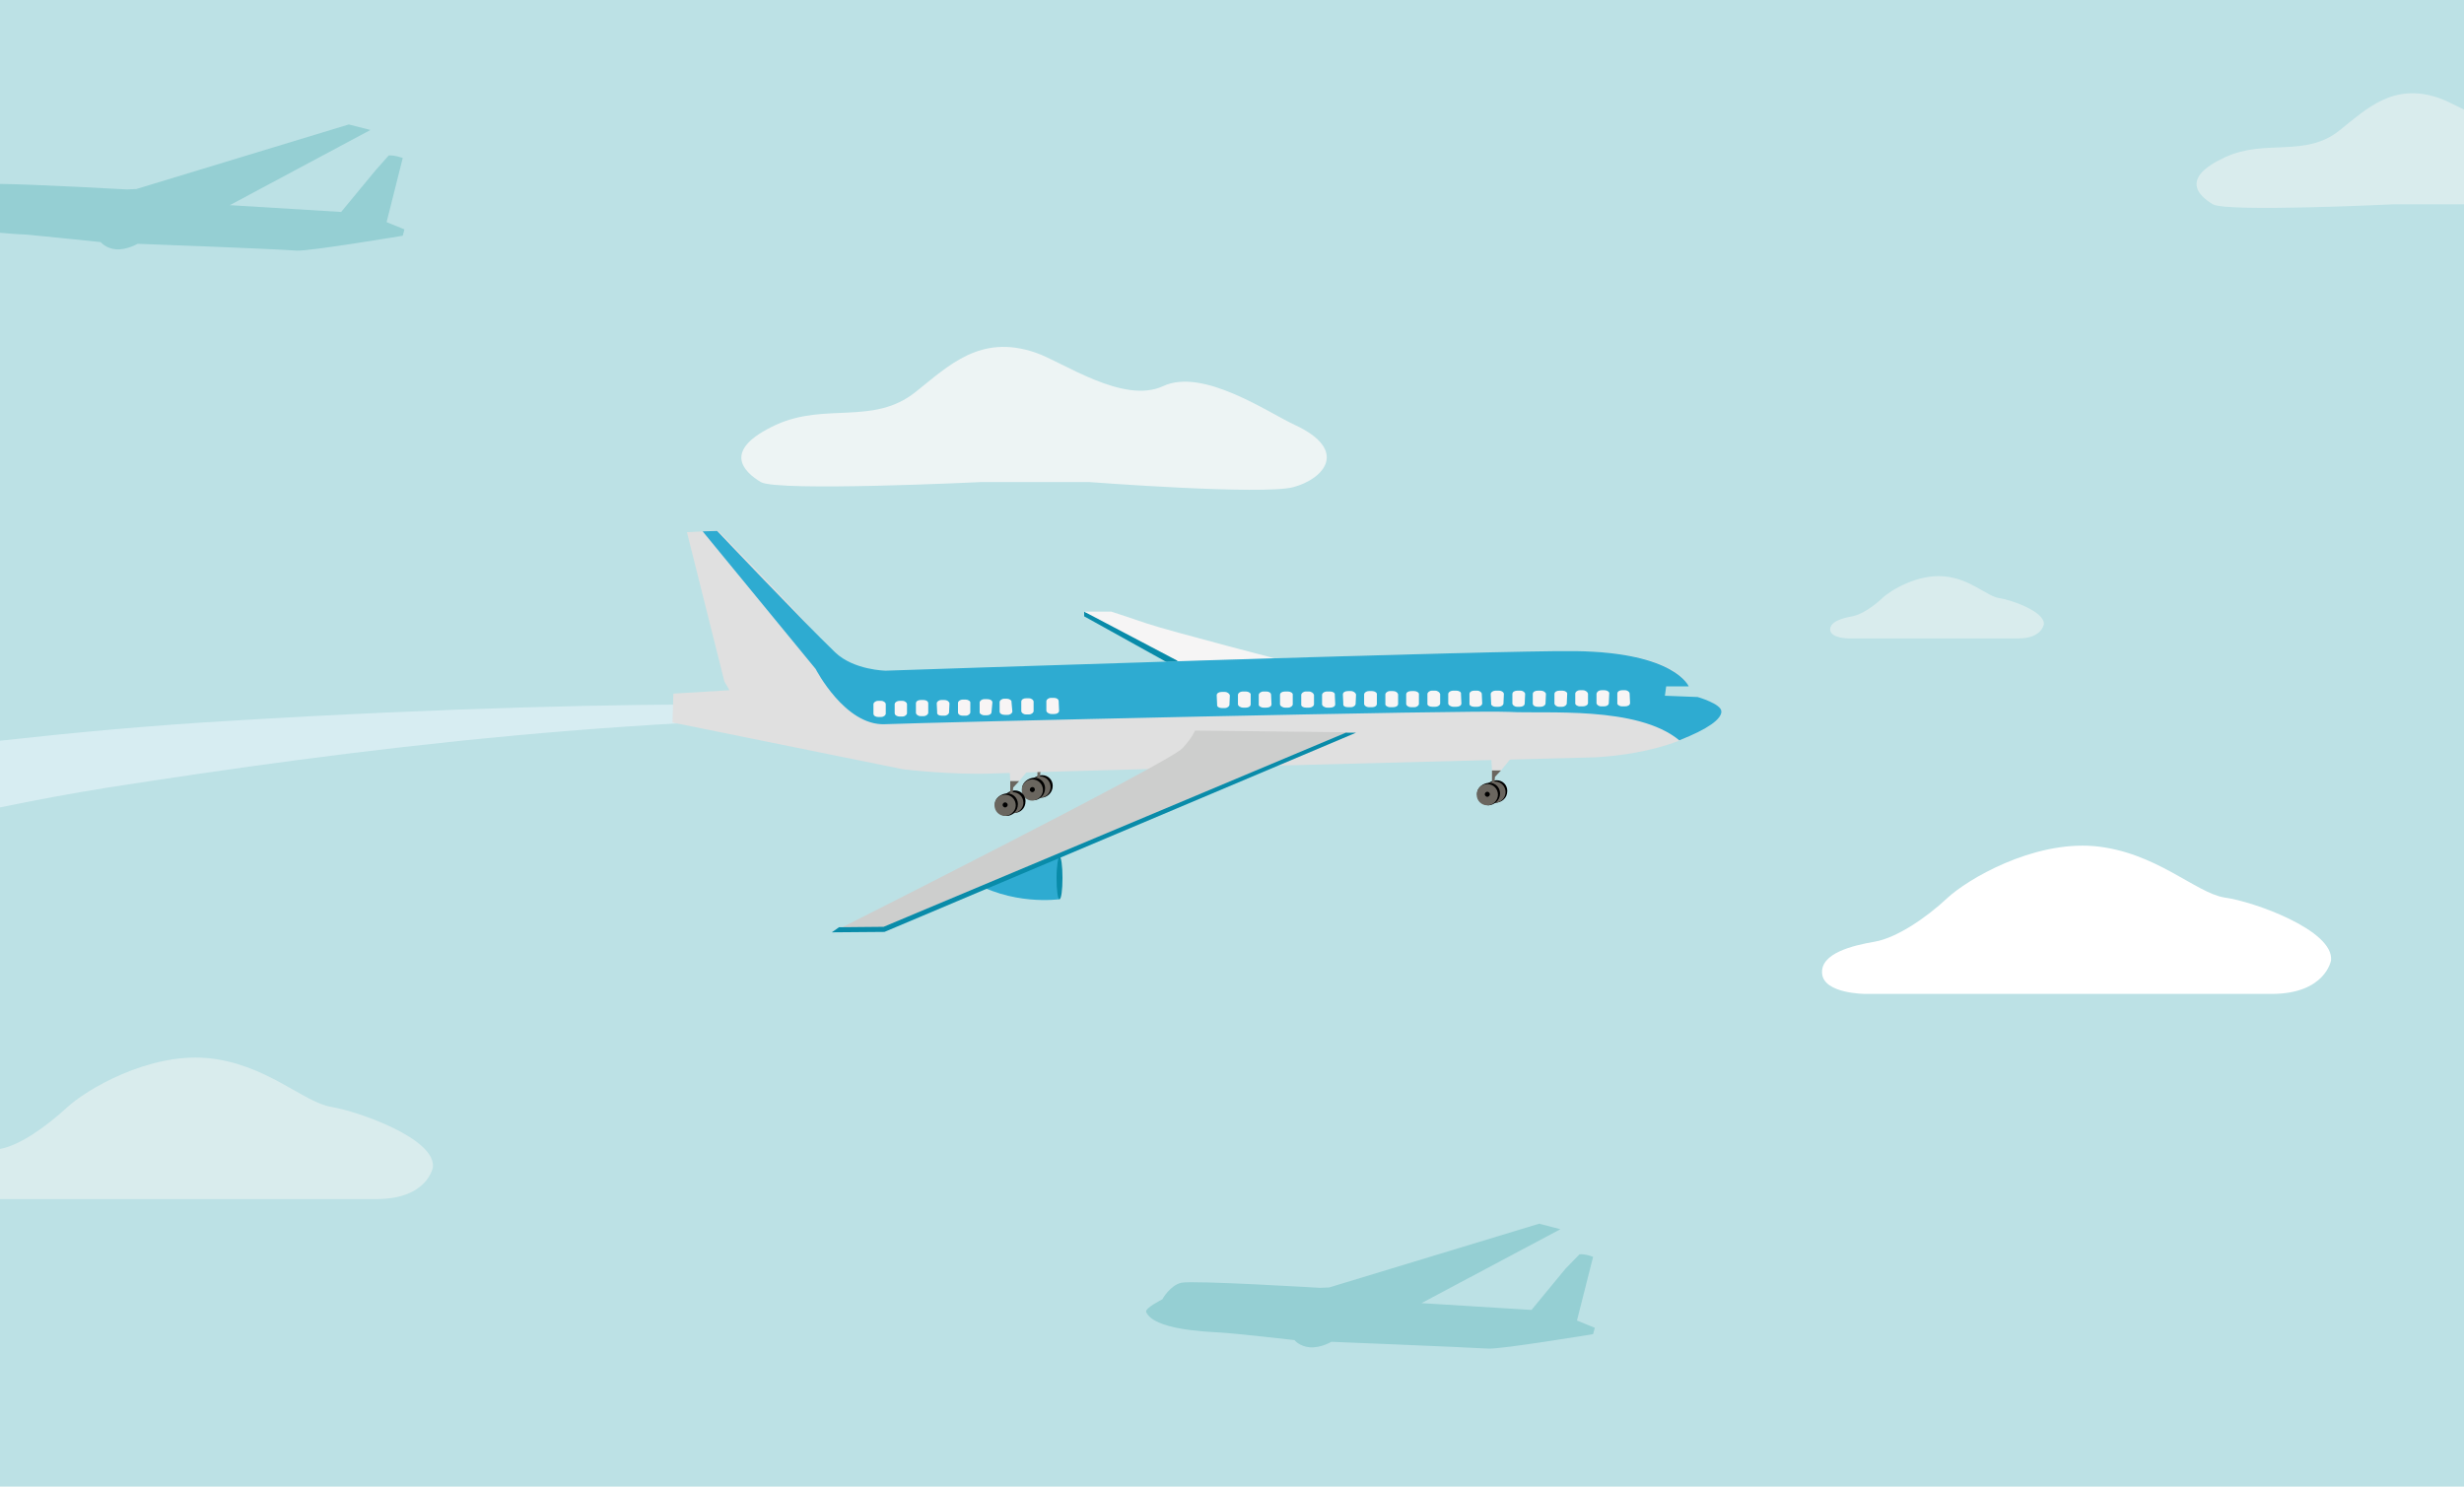 <?xml version="1.0" encoding="utf-8"?>
<!-- Generator: Adobe Illustrator 22.1.0, SVG Export Plug-In . SVG Version: 6.00 Build 0)  -->
<svg version="1.1" id="Capa_1" xmlns="http://www.w3.org/2000/svg" xmlns:xlink="http://www.w3.org/1999/xlink" x="0px" y="0px"
	 viewBox="0 0 580 350" style="enable-background:new 0 0 580 350;" xml:space="preserve">
<style type="text/css">
	.st0{fill:#BCE1E5;}
	.st1{fill:#D9ECED;}
	.st2{fill:#FFFFFF;}
	.st3{fill:#EDF4F4;}
	.st4{fill:#95CFD3;}
	.st5{fill:#098BA9;}
	.st6{fill:#F6F5F5;}
	.st7{fill:#6A665F;}
	.st8{fill:#D7EDF2;}
	.st9{fill:#E0E0E0;}
	.st10{fill:#2EABD1;}
	.st11{fill:#F8F5F5;}
	.st12{fill:#CDCECD;}
</style>
<rect class="st0" width="580" height="350"/>
<path class="st1" d="M101.9,274.8c0,0-1.2,7.5-13.3,7.5s-88.6,0-88.6,0s0-8.3,0-11.8c4.9-0.9,11.1-5.5,15.7-9.7
	c4.6-4.3,19.2-12.9,33-11.7s22.8,10.5,29.3,11.5C84.5,261.7,102.6,268.1,101.9,274.8z"/>
<path class="st2" d="M548.7,226.1c0,0-1.3,7.9-14,7.9s-95.6,0-95.6,0s-9.8,0-10.2-4.8c-0.4-4.8,7.2-6.6,12.4-7.5
	c5.2-0.9,12.2-5.7,17-10.2s20.1-13.5,34.6-12.3c14.5,1.3,23.9,11,30.7,12.1C530.4,212.2,549.4,219,548.7,226.1z"/>
<path class="st1" d="M481.1,147c0,0-0.5,3.3-5.9,3.3c-5.3,0-40.1,0-40.1,0s-4.1,0-4.3-2c-0.1-2,3-2.8,5.2-3.2s5.1-2.4,7.1-4.3
	c2-1.9,8.4-5.7,14.5-5.1c6.1,0.5,10,4.6,12.9,5.1C473.4,141.2,481.4,144,481.1,147z"/>
<path class="st3" d="M182.7,100c11.6-5.3,22.9,0.2,32.8-7.7c7.9-6.3,15.3-13.7,28.2-9.3c6.3,2.1,20.7,12.3,30.1,7.9s25,6.4,30.9,9.1
	c13,6,6.9,12.8-0.3,14.7c-7.2,1.9-47.9-1.2-47.9-1.2h-25.7c0,0-47.7,2.3-51.7,0C175.1,111.1,169.7,106,182.7,100z"/>
<path class="st4" d="M91.5,36.6c1.5-0.1,3.3,0.6,3.3,0.6L91,52.3l4.2,1.7l-0.4,1.5c0,0-22.1,3.7-25,3.5c-7.2-0.5-37.4-1.6-37.4-1.6
	s-2.6,1.5-5.1,1.3c-2.4-0.2-3.6-1.7-3.6-1.7S9.4,55.5,5.8,55.2c-1.3,0-3.3-0.2-5.8-0.4c0-3.3,0-8.6,0-11.5
	c8.5,0.1,29.9,1.3,29.9,1.3l2.2-0.1l50-15.2l5.1,1.3L54.1,48.3l26.2,1.6l8.1-9.8L91.5,36.6z"/>
<path class="st4" d="M371.8,295.3c1.5-0.1,3.2,0.6,3.2,0.6l-3.8,15l4.2,1.7l-0.4,1.5c0,0-21.8,3.6-24.7,3.4
	c-7.1-0.4-36.9-1.6-36.9-1.6s-2.5,1.5-5.1,1.3c-2.4-0.2-3.6-1.7-3.6-1.7s-14.1-1.6-17.7-1.8c-3.6-0.2-15.4-0.7-17.2-4.8
	c-0.4-0.9,3.8-3,3.8-3s1.8-3.3,4.5-3.9c2.8-0.6,32.6,1.2,32.6,1.2l2.2-0.1l49.4-15l5,1.3l-32.7,17.4l25.9,1.6l8-9.7L371.8,295.3z"/>
<path class="st1" d="M523.8,37c9.5-4.4,18.8,0.2,26.9-6.3c6.5-5.2,12.6-11.2,23.2-7.7c1.5,0.5,3.7,1.6,6.1,2.8c0,5.9,0,22.3,0,22.3
	h-16.6c0,0-39.2,1.9-42.5,0C517.5,46.1,513.1,41.9,523.8,37z"/>
<path class="st5" d="M255.2,144v1.1l21.8,12.1c0,0,0.4-3.4,0-3.7C276.6,153.2,255.2,144,255.2,144z"/>
<path class="st6" d="M303.9,156c0,0-28.6-7.4-33.9-9.2s-8.4-2.8-8.4-2.8h-6.4l22.8,12H303.9z"/>
<g>
	<path d="M247.8,185c0-1.4-1.1-2.5-2.5-2.5s-2.9,1.1-2.9,2.5s1.3,2.8,2.7,2.8C246.4,187.8,247.8,186.7,247.8,185z"/>
	<path class="st7" d="M247.3,185.3c0-1.4-1.1-2.5-2.5-2.5s-2.5,1.1-2.5,2.5s1.1,2.5,2.5,2.5S247.3,186.7,247.3,185.3z"/>
	<path d="M245.4,185.3c0,0.3-0.3,0.6-0.6,0.6s-0.6-0.3-0.6-0.6s0.3-0.6,0.6-0.6C245.1,184.6,245.4,184.9,245.4,185.3z"/>
</g>
<path class="st7" d="M244.2,180.3v3c0,0,0.4,0.7,0.5,0.3s0.2-1.8,0.2-1.8l1.4-1.5H244.2z"/>
<g>
	<path d="M246,185.6c0-1.4-1.1-2.5-2.5-2.5s-2.9,1.1-2.9,2.5s1.3,2.8,2.7,2.8C244.6,188.4,246,187.3,246,185.6z"/>
	<path class="st7" d="M245.5,186c0-1.4-1.1-2.5-2.5-2.5s-2.5,1.1-2.5,2.5s1.1,2.5,2.5,2.5C244.4,188.4,245.5,187.3,245.5,186z"/>
	<path d="M243.6,185.9c0,0.3-0.3,0.6-0.6,0.6s-0.6-0.3-0.6-0.6s0.3-0.6,0.6-0.6C243.3,185.3,243.6,185.5,243.6,185.9z"/>
</g>
<path class="st8" d="M211,166.8c0,0-50.8-3.5-156.8,2.9c-19,1.1-37.1,2.8-54.3,4.7c0,7.9,0,7.1,0,15.7c8.3-1.7,16.8-3.3,25.6-4.7
	C81.4,176.7,154,167,235.7,169C238.4,169,211,166.8,211,166.8z"/>
<path class="st9" d="M158.3,170.1l54.2,11c0,0,11.5,1.4,21.4,1c9.8-0.4,141.4-3.8,141.4-3.8s22.6-0.7,30-10.9
	c-1.7-2.6-5.1-2.6-5.1-2.6L391,165l1.1-5l5,1c0,0-2.8-6.6-22-7.5c-19.2-1-170.9,4.9-170.9,4.9s-3.9,1.7-8.1-4.3
	c-4.2-6-27.1-29.2-27.1-29.2l-7.3,0.4l8.8,35.1l1.2,2.1l-13.2,0.8L158.3,170.1z"/>
<path class="st10" d="M165.4,125.1l26.6,32.4c0,0,6.9,13.4,16.3,13c9.4-0.4,138.3-3.4,146.9-2.9s30.2-1.5,40.1,6.7
	c6.8-2.7,9.9-5,9.9-6.8s-5.6-3.4-5.6-3.4l-7.7-0.3l0.3-2.2h5.3c0,0-3.1-8-26.6-8.3c-17.1-0.3-162.4,4.6-162.4,4.6s-7.5-0.1-11.9-4.3
	c-7.6-7.3-27.8-28.6-27.8-28.6L165.4,125.1z"/>
<path class="st10" d="M227.8,206.9c0,0,7.1-6.6,21.7-5.2c0.2,6.3-0.1,10-0.1,10S237.9,213.4,227.8,206.9z"/>
<path class="st5" d="M248.7,206.7c0,2.8,0.3,5.1,0.7,5c0.4,0,0.7-2.2,0.7-5s-0.3-5-0.7-5.1C249.1,201.7,248.7,203.9,248.7,206.7z"/>
<g>
	<path class="st11" d="M383.7,165.5c0,0.5-0.5,0.8-1.2,0.8h-0.7c-0.6,0-1.2-0.4-1.1-0.8v-2.2c0-0.5,0.5-0.8,1.1-0.8h0.7
		c0.6,0,1.1,0.4,1.1,0.8L383.7,165.5z"/>
	<path class="st11" d="M378.7,165.5c0,0.5-0.5,0.8-1.1,0.8h-0.7c-0.6,0-1.1-0.4-1.1-0.8v-2.2c0.1-0.4,0.5-0.8,1.2-0.8h0.7
		c0.6,0,1.2,0.4,1.1,0.8L378.7,165.5z"/>
	<path class="st11" d="M373.8,165.5c0,0.5-0.6,0.8-1.2,0.8h-0.7c-0.6,0-1.2-0.4-1.1-0.8v-2.2c0-0.4,0.5-0.8,1.1-0.8h0.7
		c0.6,0,1.1,0.4,1.2,0.8V165.5z"/>
	<path class="st11" d="M368.8,165.6c0,0.4-0.5,0.8-1.1,0.8H367c-0.6,0-1.1-0.4-1.1-0.8v-2.2c0-0.5,0.5-0.8,1.2-0.8h0.7
		c0.6,0,1.2,0.4,1.1,0.8L368.8,165.6z"/>
	<path class="st11" d="M363.8,165.6c0,0.4-0.5,0.8-1.2,0.8h-0.7c-0.6,0-1.1-0.3-1.1-0.8v-2.2c0-0.5,0.5-0.8,1.2-0.8h0.7
		c0.6,0,1.2,0.4,1.2,0.8L363.8,165.6z"/>
	<path class="st11" d="M358.9,165.6c0,0.5-0.5,0.8-1.1,0.8h-0.7c-0.6,0-1.1-0.4-1.1-0.8v-2.2c0-0.5,0.5-0.8,1.2-0.8h0.7
		c0.6,0,1.1,0.4,1.1,0.8L358.9,165.6z"/>
	<path class="st11" d="M353.9,165.6c0,0.4-0.5,0.8-1.2,0.8h-0.6c-0.7,0-1.2-0.4-1.1-0.8l-0.1-2.2c0-0.4,0.5-0.8,1.2-0.8h0.7
		c0.7,0,1.2,0.4,1.2,0.8L353.9,165.6z"/>
	<path class="st11" d="M348.9,165.6c0,0.4-0.5,0.8-1.2,0.8H347c-0.6,0-1.2-0.3-1.1-0.8v-2.2c0-0.5,0.5-0.8,1.1-0.8h0.7
		c0.6,0,1.1,0.4,1.1,0.8L348.9,165.6z"/>
	<path class="st11" d="M344,165.6c0,0.5-0.5,0.8-1.2,0.8h-0.7c-0.6,0-1.2-0.4-1.2-0.8v-2.2c0-0.4,0.5-0.8,1.2-0.8h0.7
		c0.6,0,1.2,0.3,1.1,0.8L344,165.6z"/>
	<path class="st11" d="M339,165.6c0,0.4-0.5,0.8-1.2,0.8h-0.7c-0.6,0-1.2-0.3-1.1-0.8v-2.2c0-0.4,0.5-0.8,1.1-0.8h0.7
		c0.6,0,1.1,0.4,1.2,0.8V165.6z"/>
	<path class="st11" d="M334,165.7c0,0.4-0.5,0.8-1.1,0.8h-0.7c-0.7,0-1.2-0.4-1.2-0.8v-2.2c0-0.5,0.5-0.8,1.2-0.8h0.7
		c0.6,0,1.2,0.4,1.1,0.8V165.7z"/>
	<path class="st11" d="M329.1,165.7c0,0.5-0.5,0.8-1.2,0.8h-0.7c-0.6,0-1.2-0.4-1.1-0.8v-2.2c0-0.4,0.5-0.8,1.1-0.8h0.7
		c0.6,0,1.1,0.3,1.2,0.8V165.7z"/>
	<path class="st11" d="M324.1,165.7c0,0.5-0.5,0.8-1.1,0.8h-0.7c-0.7,0-1.2-0.4-1.2-0.8v-2.2c0-0.4,0.5-0.8,1.2-0.8h0.7
		c0.6,0,1.2,0.4,1.1,0.8V165.7z"/>
	<path class="st11" d="M319.1,165.7c0,0.4-0.5,0.8-1.1,0.8h-0.7c-0.7,0-1.2-0.3-1.1-0.8l-0.1-2.2c0-0.5,0.5-0.8,1.2-0.8h0.7
		c0.6,0,1.1,0.4,1.2,0.8L319.1,165.7z"/>
	<path class="st11" d="M249.3,167.3c0,0.5-0.5,0.8-1.1,0.8h-0.7c-0.6,0-1.2-0.4-1.2-0.8v-2.2c0-0.4,0.5-0.8,1.1-0.8h0.7
		c0.6,0,1.1,0.3,1.1,0.8L249.3,167.3z"/>
	<path class="st11" d="M243.3,167.4c0,0.4-0.5,0.8-1.1,0.8h-0.7c-0.6,0-1.1-0.4-1.1-0.8v-2.2c0-0.5,0.5-0.8,1.1-0.8h0.7
		c0.6,0,1.1,0.4,1.1,0.8V167.4z"/>
	<path class="st11" d="M238.3,167.5c0,0.4-0.5,0.8-1.1,0.8h-0.7c-0.7,0-1.2-0.3-1.2-0.8v-2.2c0-0.4,0.5-0.8,1.1-0.8h0.6
		c0.6,0,1.2,0.4,1.1,0.8L238.3,167.5z"/>
	<path class="st11" d="M233.4,167.6c0,0.5-0.5,0.8-1.1,0.8h-0.6c-0.6,0-1.2-0.4-1.1-0.8v-2.2c0-0.4,0.5-0.8,1.1-0.8h0.7
		c0.7,0,1.2,0.3,1.2,0.8L233.4,167.6z"/>
	<path class="st11" d="M228.4,167.7c0,0.4-0.5,0.8-1.1,0.8h-0.7c-0.6,0-1.1-0.3-1.1-0.8v-2.2c0-0.4,0.5-0.8,1.2-0.8h0.6
		c0.6,0,1.2,0.4,1.1,0.8V167.7z"/>
	<path class="st11" d="M223.4,167.7c0,0.4-0.5,0.8-1.1,0.8h-0.6c-0.7,0-1.2-0.3-1.1-0.8l-0.1-2.1c0-0.4,0.5-0.8,1.1-0.8h0.7
		c0.6,0,1.1,0.3,1.2,0.8L223.4,167.7z"/>
	<path class="st11" d="M218.5,167.8c0,0.4-0.5,0.8-1.1,0.8h-0.7c-0.6,0-1.1-0.4-1.1-0.8v-2.2c0-0.5,0.5-0.8,1.1-0.8h0.7
		c0.6,0,1.1,0.3,1.1,0.8V167.8z"/>
	<path class="st11" d="M213.5,167.9c0,0.4-0.5,0.8-1.1,0.8h-0.6c-0.6,0-1.2-0.3-1.2-0.8v-2.1c0-0.4,0.5-0.8,1.2-0.8h0.6
		c0.6,0,1.1,0.4,1.1,0.8V167.9z"/>
	<path class="st11" d="M208.5,168c0,0.4-0.5,0.8-1.1,0.8h-0.7c-0.6,0-1.1-0.3-1.1-0.8v-2.2c0-0.4,0.5-0.8,1.1-0.8h0.7
		c0.6,0,1.1,0.4,1.1,0.8V168z"/>
	<path class="st11" d="M314.3,165.8c0,0.5-0.5,0.8-1.2,0.8h-0.7c-0.6,0-1.2-0.4-1.2-0.8v-2.2c0-0.4,0.5-0.8,1.2-0.8h0.7
		c0.6,0,1.2,0.3,1.1,0.8L314.3,165.8z"/>
	<path class="st11" d="M309.3,165.8c0,0.4-0.5,0.8-1.2,0.8h-0.7c-0.6,0-1.2-0.3-1.1-0.8v-2.2c0-0.4,0.5-0.8,1.1-0.8h0.7
		c0.6,0,1.1,0.4,1.2,0.8V165.8z"/>
	<path class="st11" d="M304.3,165.8c0,0.4-0.5,0.8-1.1,0.8h-0.7c-0.6,0-1.2-0.4-1.2-0.8v-2.2c0-0.5,0.5-0.8,1.2-0.8h0.7
		c0.6,0,1.2,0.4,1.1,0.8V165.8z"/>
	<path class="st11" d="M299.3,165.8c0,0.5-0.5,0.8-1.2,0.8h-0.7c-0.6,0-1.2-0.4-1.1-0.8v-2.2c0-0.4,0.5-0.8,1.1-0.8h0.7
		c0.6,0,1.1,0.3,1.1,0.8L299.3,165.8z"/>
	<path class="st11" d="M294.4,165.8c0,0.5-0.5,0.8-1.1,0.8h-0.7c-0.6,0-1.2-0.4-1.2-0.8v-2.2c0-0.4,0.5-0.8,1.2-0.8h0.7
		c0.6,0,1.2,0.4,1.1,0.8V165.8z"/>
	<path class="st11" d="M289.4,165.9c0,0.4-0.5,0.8-1.1,0.8h-0.7c-0.6,0-1.2-0.3-1.1-0.8l-0.1-2.2c0-0.5,0.5-0.8,1.2-0.8h0.7
		c0.6,0,1.1,0.4,1.2,0.8L289.4,165.9z"/>
</g>
<path class="st12" d="M317.2,173.2L208.4,219l-12.3,0.4c0,0,79-39.8,82.2-43.2c2.4-2.6,3-4.2,3-4.2l35.8,0.4L317.2,173.2z"/>
<polygon class="st5" points="316.8,172.5 208,218.2 197.5,218.3 195.8,219.5 208.2,219.4 319.2,172.5 "/>
<g>
	<path d="M354.8,186.2c0-1.4-1.1-2.5-2.5-2.5s-2.9,1.1-2.9,2.5s1.3,2.8,2.7,2.8C353.5,188.9,354.8,187.9,354.8,186.2z"/>
	<path class="st7" d="M354.4,186.5c0-1.4-1.1-2.5-2.5-2.5s-2.5,1.1-2.5,2.5s1.1,2.5,2.5,2.5S354.4,187.8,354.4,186.5z"/>
	<path d="M352.5,186.4c0,0.3-0.3,0.6-0.6,0.6c-0.3,0-0.6-0.3-0.6-0.6s0.3-0.6,0.6-0.6C352.2,185.8,352.5,186.1,352.5,186.4z"/>
</g>
<path class="st9" d="M356.1,177c0,0.2-0.4,1.5-0.4,1.5l-2.4,2.9h-2.1c0,0-0.3-4.1-0.1-4.1C351.4,177.2,356.1,177,356.1,177z"/>
<path class="st7" d="M351.2,181.4v3c0,0,0.4,0.7,0.5,0.3s0.2-1.8,0.2-1.8l1.4-1.5H351.2z"/>
<g>
	<path d="M353.1,186.8c0-1.4-1.1-2.5-2.5-2.5s-2.9,1.1-2.9,2.5s1.3,2.8,2.7,2.8C351.7,189.5,353.1,188.5,353.1,186.8z"/>
	<path class="st7" d="M352.6,187.1c0-1.4-1.1-2.5-2.5-2.5s-2.5,1.1-2.5,2.5s1.1,2.5,2.5,2.5S352.6,188.4,352.6,187.1z"/>
	<path d="M350.7,187c0,0.3-0.3,0.6-0.6,0.6c-0.3,0-0.6-0.3-0.6-0.6s0.3-0.6,0.6-0.6C350.4,186.4,350.7,186.7,350.7,187z"/>
</g>
<g>
	<path d="M241.4,188.6c0-1.4-1.1-2.5-2.5-2.5s-2.9,1.1-2.9,2.5s1.3,2.8,2.7,2.8S241.4,190.4,241.4,188.6z"/>
	<path class="st7" d="M240.9,189c0-1.4-1.1-2.5-2.5-2.5s-2.5,1.1-2.5,2.5s1.1,2.5,2.5,2.5C239.8,191.4,240.9,190.3,240.9,189z"/>
	<path d="M239,188.9c0,0.3-0.3,0.6-0.6,0.6s-0.6-0.3-0.6-0.6s0.3-0.6,0.6-0.6S239,188.5,239,188.9z"/>
</g>
<path class="st9" d="M242.7,179.5c0,0.2-0.4,1.5-0.4,1.5l-2.4,2.9h-2.1c0,0-0.3-4.1-0.1-4.1C237.9,179.7,242.7,179.5,242.7,179.5z"
	/>
<path class="st7" d="M237.8,183.9v3c0,0,0.4,0.7,0.5,0.3s0.2-1.8,0.2-1.8l1.4-1.5H237.8z"/>
<g>
	<path d="M239.6,189.3c0-1.4-1.1-2.5-2.5-2.5s-2.9,1.1-2.9,2.5s1.3,2.8,2.7,2.8S239.6,191,239.6,189.3z"/>
	<path class="st7" d="M239.1,189.6c0-1.4-1.1-2.5-2.5-2.5s-2.5,1.1-2.5,2.5s1.1,2.5,2.5,2.5C238,192,239.1,190.9,239.1,189.6z"/>
	<path d="M237.2,189.5c0,0.3-0.3,0.6-0.6,0.6s-0.6-0.3-0.6-0.6s0.3-0.6,0.6-0.6S237.2,189.2,237.2,189.5z"/>
</g>
</svg>
